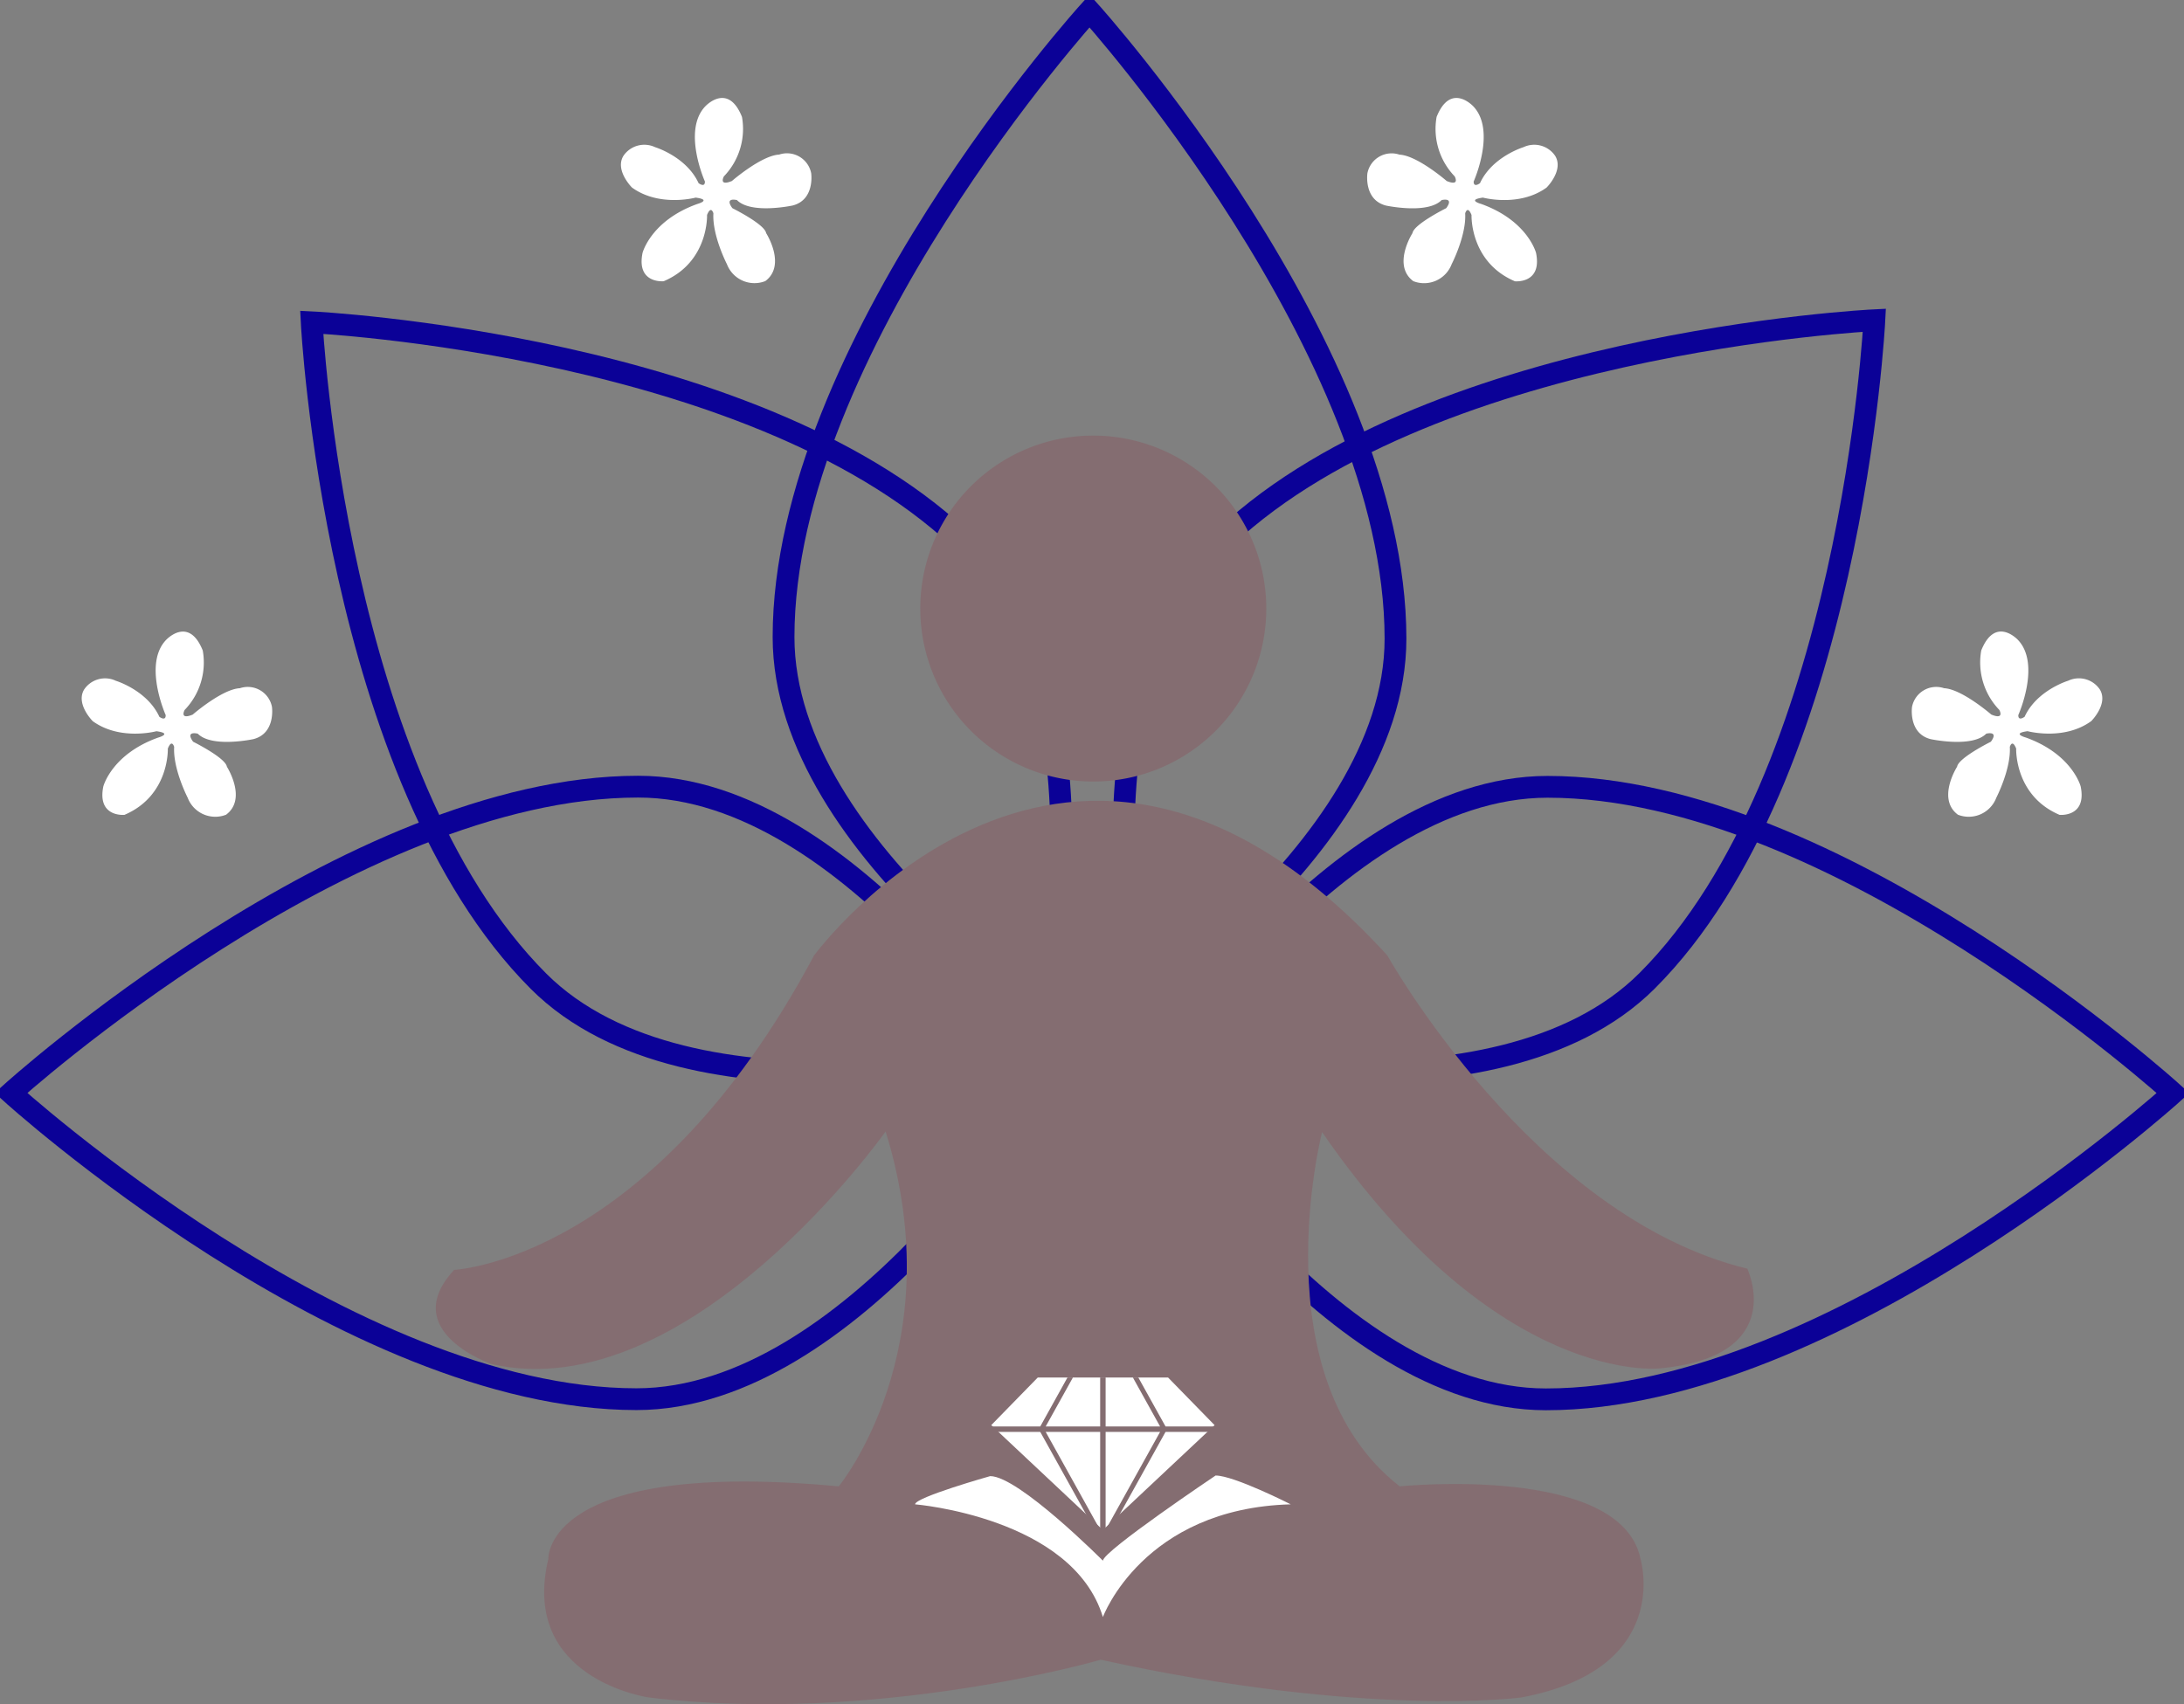 <?xml version="1.0"?>
<svg xmlns="http://www.w3.org/2000/svg" id="TCM_und_Mykotherapie_MD.png" width="401" height="313" viewBox="0 0 401 313">
  <rect x="0" y="0" width="401" height="313" fill="#808080" stroke="none"/>
<defs>
    <style>
      .cls-1 {
        fill: #fff;
      }

      .cls-1, .cls-2, .cls-3 {
        fill-rule: evenodd;
      }

      .cls-2 {
        fill: none;
        stroke: #0b0197;
        stroke-width: 4px;
      }

      .cls-3, .cls-4 {
        fill: #846d71;
      }
    </style>
  </defs>
  <path id="Form_45_Kopie" data-name="Form 45 Kopie" class="cls-1" d="M160.82,1300.48s0.344,8.64-7.967,12.17c0,0-5.04.5-3.875-5.21,0,0,1.524-5.92,10.06-8.98,0,0,2.755-.76-0.311-1.17,0,0-6.664,1.8-11.694-1.85,0,0-3.206-3.2-1.553-5.84a4.637,4.637,0,0,1,5.807-1.57s5.745,1.74,7.98,6.61c0,0,1.19.9,1.161-.31,0,0-4.188-9.35.067-13.8,0,0,4.154-4.52,6.738,1.94a12.561,12.561,0,0,1-3.321,10.92s-1.038,1.88,1.472.85c0,0,5.392-4.68,8.669-4.85a4.528,4.528,0,0,1,5.887,3.42s0.717,4.87-3.4,5.93c0,0-7.62,1.65-10.222-.99,0,0-2.38-.61-0.85,1.48,0,0,5.947,2.95,6.2,4.58,0,0,3.769,5.89-.149,8.81a5.416,5.416,0,0,1-7.048-3.1s-2.725-5.28-2.485-9.35C161.981,1300.17,161.561,1298.63,160.82,1300.48Z" transform="translate(-31 -1261)"/>
  <path id="Form_45_Kopie_2" data-name="Form 45 Kopie 2" class="cls-1" d="M301.186,1300.49s-0.343,8.63,7.967,12.17c0,0,5.04.49,3.875-5.22,0,0-1.524-5.91-10.059-8.98,0,0-2.755-.75.31-1.17,0,0,6.664,1.81,11.694-1.85,0,0,3.206-3.19,1.553-5.84a4.636,4.636,0,0,0-5.806-1.57s-5.746,1.74-7.981,6.61c0,0-1.19.91-1.161-.31,0,0,4.189-9.34-.067-13.8,0,0-4.154-4.52-6.738,1.94a12.561,12.561,0,0,0,3.321,10.92s1.038,1.88-1.471.85c0,0-5.393-4.68-8.669-4.84a4.529,4.529,0,0,0-5.888,3.42s-0.717,4.86,3.4,5.93c0,0,7.62,1.65,10.222-1,0,0,2.38-.61.85,1.48,0,0-5.947,2.95-6.2,4.59,0,0-3.769,5.89.149,8.81a5.415,5.415,0,0,0,7.048-3.11s2.725-5.28,2.485-9.35C300.025,1300.17,300.445,1298.63,301.186,1300.49Z" transform="translate(-31 -1261)"/>
  <path id="Form_45_Kopie_3" data-name="Form 45 Kopie 3" class="cls-1" d="M401.186,1398.48s-0.343,8.63,7.967,12.17c0,0,5.041.49,3.875-5.22,0,0-1.524-5.91-10.059-8.98,0,0-2.755-.75.31-1.17,0,0,6.664,1.81,11.694-1.85,0,0,3.207-3.19,1.553-5.84a4.636,4.636,0,0,0-5.806-1.57s-5.746,1.74-7.981,6.61c0,0-1.19.91-1.161-.31,0,0,4.189-9.34-.067-13.8,0,0-4.154-4.52-6.738,1.94a12.561,12.561,0,0,0,3.321,10.92s1.038,1.88-1.471.85c0,0-5.393-4.68-8.669-4.84a4.529,4.529,0,0,0-5.888,3.42s-0.717,4.86,3.4,5.93c0,0,7.62,1.65,10.222-1,0,0,2.38-.61.85,1.48,0,0-5.947,2.95-6.2,4.59,0,0-3.769,5.89.149,8.81a5.415,5.415,0,0,0,7.048-3.11s2.725-5.28,2.485-9.35C400.025,1398.16,400.445,1396.62,401.186,1398.48Z" transform="translate(-31 -1261)"/>
  <path id="Form_45_Kopie_4" data-name="Form 45 Kopie 4" class="cls-1" d="M61.814,1398.48s0.344,8.63-7.967,12.17c0,0-5.041.49-3.875-5.22,0,0,1.524-5.91,10.06-8.97,0,0,2.755-.76-0.311-1.17,0,0-6.663,1.8-11.694-1.85,0,0-3.206-3.2-1.553-5.85a4.626,4.626,0,0,1,5.806-1.56s5.745,1.74,7.98,6.61c0,0,1.19.9,1.162-.32,0,0-4.189-9.34.067-13.79,0,0,4.154-4.52,6.738,1.94a12.544,12.544,0,0,1-3.322,10.91s-1.037,1.88,1.472.86c0,0,5.393-4.69,8.669-4.85a4.528,4.528,0,0,1,5.887,3.42s0.717,4.86-3.4,5.93c0,0-7.62,1.65-10.222-1,0,0-2.38-.61-0.851,1.48,0,0,5.947,2.95,6.2,4.59,0,0,3.769,5.89-.148,8.81a5.415,5.415,0,0,1-7.049-3.11s-2.725-5.28-2.485-9.35C62.975,1398.16,62.555,1396.62,61.814,1398.48Z" transform="translate(-31 -1261)"/>
  <g id="Lotus">
    <path id="Rechteck_18" data-name="Rechteck 18" class="cls-2" d="M231.044,1452.36s-56.179-34.68-56.179-74.37c0-53.03,56.179-114.98,56.179-114.98s56.18,62.19,56.18,115.29C287.224,1417.86,231.044,1452.36,231.044,1452.36Z" transform="translate(-31 -1261)"/>
    <path id="Rechteck_18_Kopie" data-name="Rechteck 18 Kopie" class="cls-2" d="M240.855,1461.74s34.648-56.24,74.284-56.24c52.97,0,114.851,56.24,114.851,56.24s-62.12,56.25-115.158,56.25C275.324,1517.99,240.855,1461.74,240.855,1461.74Z" transform="translate(-31 -1261)"/>
    <path id="Rechteck_18_Kopie_3" data-name="Rechteck 18 Kopie 3" class="cls-2" d="M241.412,1453.7s-15.226-64.3,12.8-92.36c37.456-37.5,120.937-41.53,120.937-41.53s-4.2,83.74-41.7,121.29C305.509,1469.07,241.412,1453.7,241.412,1453.7Z" transform="translate(-31 -1261)"/>
    <path id="Rechteck_18_Kopie_4" data-name="Rechteck 18 Kopie 4" class="cls-2" d="M221.77,1453.77s15.2-64.15-12.782-92.14c-37.4-37.42-120.757-41.44-120.757-41.44s4.194,83.55,41.642,121.01C157.768,1469.1,221.77,1453.77,221.77,1453.77Z" transform="translate(-31 -1261)"/>
    <path id="Rechteck_18_Kopie_2" data-name="Rechteck 18 Kopie 2" class="cls-2" d="M222.145,1461.72s-34.647,56.24-74.284,56.24c-52.97,0-114.851-56.24-114.851-56.24s62.12-56.25,115.158-56.25C187.676,1405.47,222.145,1461.72,222.145,1461.72Z" transform="translate(-31 -1261)"/>
  </g>
  <g id="M&#xE4;nnchen">
    <path class="cls-3" d="M231.672,1341a31.765,31.765,0,1,1-31.7,31.77A31.734,31.734,0,0,1,231.672,1341Z" transform="translate(-31 -1261)"/>
    <path id="Form_55" data-name="Form 55" class="cls-3" d="M185,1533.97s20.945-25.39,8.607-65.17c0,0-35.953,50.86-72.306,42.73,0,0-17.428-5.98-6.915-17.32,0,0,36.143-1.62,66.085-57.74,0,0,46.9-63.92,105.255,0,0,0,26.752,47.97,66.086,57.52,0,0,7.75,16.11-16.136,18.32,0,0-29.664,3.37-61.933-43.4,0,0-11.525,44.98,14.257,65.06,0,0,40.722-4.17,44.218,13.36,0,0,6.076,20.19-21.9,25.41,0,0-28.269,3.82-77.221-6.93,0,0-41,11.97-82.984,6.93,0,0-23.7-3.35-18.441-25.41C131.674,1547.33,130.756,1528.88,185,1533.97Z" transform="translate(-31 -1261)"/>
  </g>
  <g id="Mini-Multinova-Logo">
    <path id="Form_46" data-name="Form 46" class="cls-1" d="M199.015,1537.27s28.9,2.36,34.486,20.7c0,0,7.357-19.95,34.486-20.7,0,0-10.416-5.29-13.794-5.29,0,0-20.569,13.81-20.692,15.64,0,0-15.462-15.53-20.692-15.53C212.809,1532.09,199.015,1535.98,199.015,1537.27Z" transform="translate(-31 -1261)"/>
    <path id="Form_47" data-name="Form 47" class="cls-1" d="M233.5,1541.98L213,1522.73l8.543-8.75h23.922l8.543,8.75Z" transform="translate(-31 -1261)"/>
    <rect id="Rechteck_17" data-name="Rechteck 17" class="cls-4" x="182" y="261.97" width="41" height="1"/>
    <rect id="Rechteck_17_Kopie" data-name="Rechteck 17 Kopie" class="cls-4" x="202" y="252.97" width="1" height="29"/>
    <path id="Form_54" data-name="Form 54" class="cls-3" d="M234,1541.97l10-18v-1l-5-9h1l5,9v1l-10,18h-1Z" transform="translate(-31 -1261)"/>
    <path id="Form_54_Kopie" data-name="Form 54 Kopie" class="cls-3" d="M233,1541.97l-10-18v-1l5-9h-1l-5,9v1l10,18h1Z" transform="translate(-31 -1261)"/>
  </g>
</svg>
